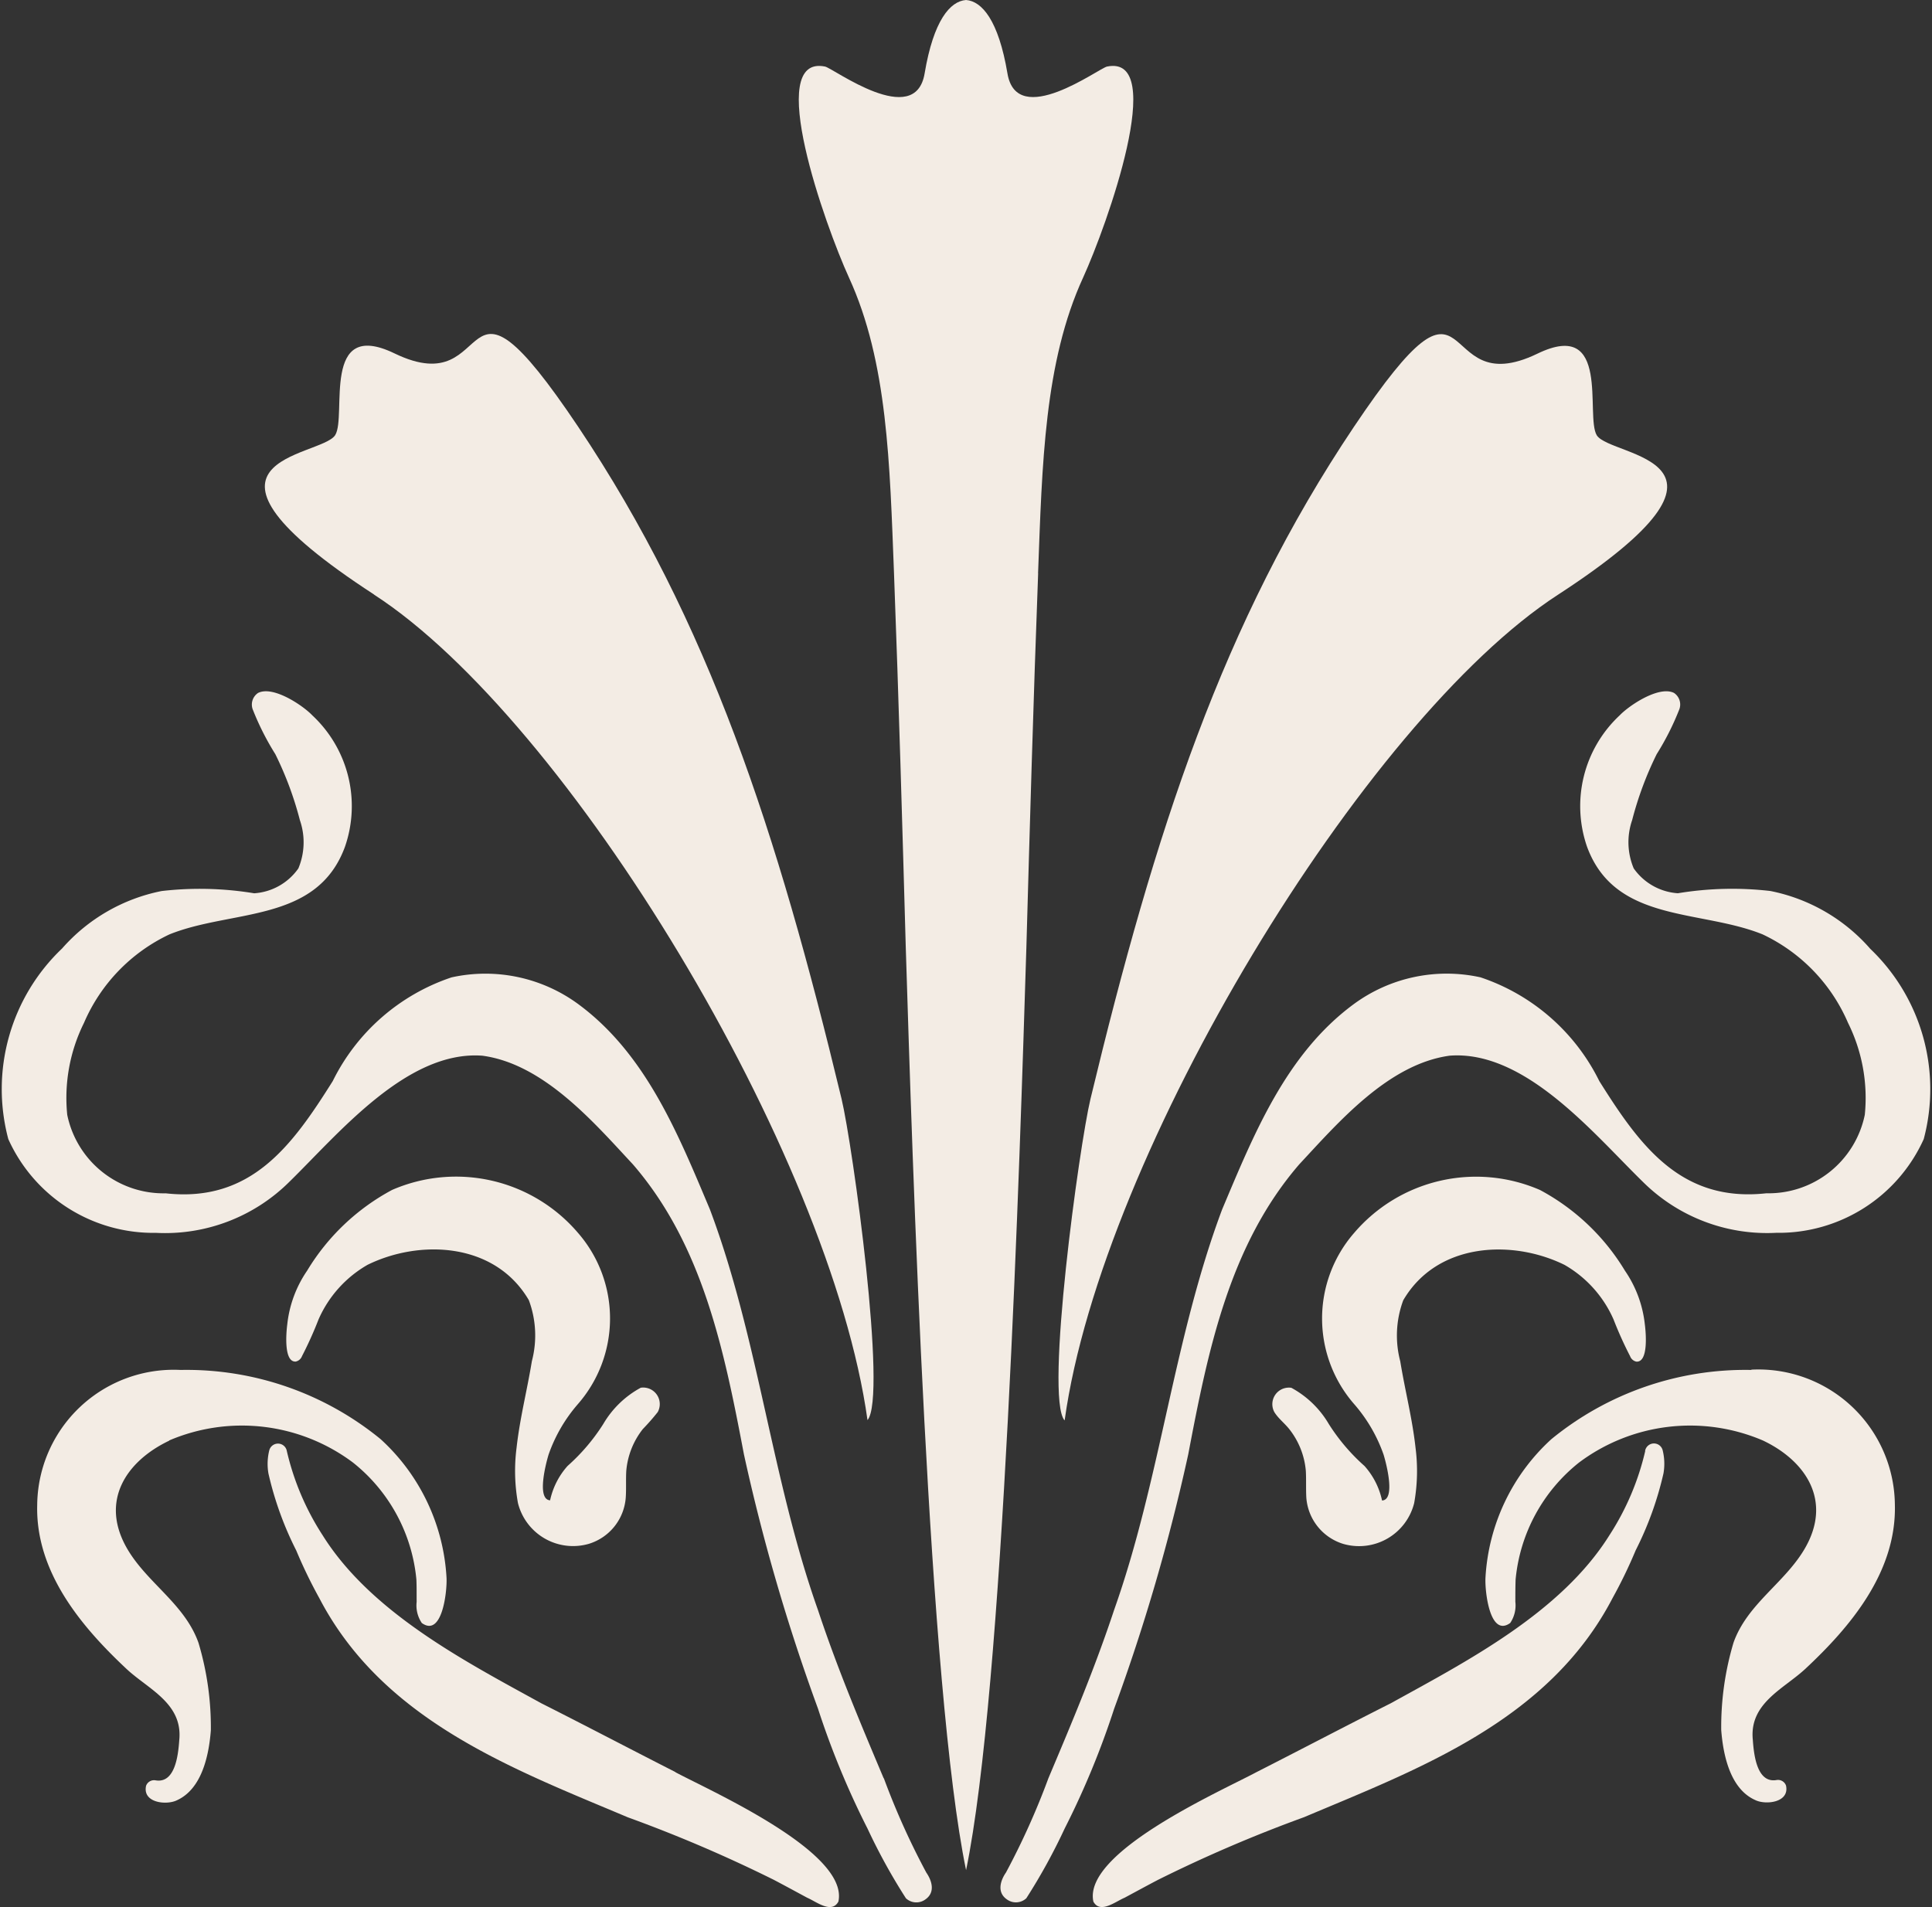 <svg viewBox="0 0 52.036 51.371" height="51.371" width="52.036" xmlns:xlink="http://www.w3.org/1999/xlink" xmlns="http://www.w3.org/2000/svg"><rect x="0" y="0" width="52.036" height="51.371" fill="#333333" stroke="none"/><defs><clipPath id="a"><rect fill="none" height="51.371" width="52.036"></rect></clipPath></defs><g clip-path="url(#a)"><path fill="#f3ece4" transform="translate(0 -59.315)" d="M23.8,107.216c-.632-1.5-1.249-2.961-1.771-4.537-1.244-3.507-1.6-7.306-2.909-10.787-.849-2.012-1.714-4.178-3.542-5.526a4.224,4.224,0,0,0-3.416-.723,5.521,5.521,0,0,0-3.2,2.794c-1.092,1.738-2.2,3.278-4.5,3.023a2.648,2.648,0,0,1-2.651-2.114,4.544,4.544,0,0,1,.451-2.477,4.673,4.673,0,0,1,2.3-2.383c1.682-.68,3.973-.3,4.729-2.361a3.342,3.342,0,0,0-.877-3.538c-.253-.266-1.055-.81-1.463-.606a.376.376,0,0,0-.135.466,7.272,7.272,0,0,0,.6,1.184,9.161,9.161,0,0,1,.661,1.777,1.823,1.823,0,0,1-.041,1.3,1.579,1.579,0,0,1-1.19.67,8.964,8.964,0,0,0-2.49-.061,4.817,4.817,0,0,0-2.683,1.547A5.227,5.227,0,0,0,.224,90,4.286,4.286,0,0,0,4.2,92.525a4.745,4.745,0,0,0,3.6-1.381c1.328-1.3,3.164-3.541,5.192-3.391,1.66.223,3.015,1.812,4.052,2.924,1.885,2.179,2.461,5.014,2.993,7.815a52.575,52.575,0,0,0,1.995,6.851,22.46,22.46,0,0,0,1.334,3.23A15.9,15.9,0,0,0,24.4,110.45a.41.41,0,0,0,.518.035c.286-.193.177-.517.031-.727a20.085,20.085,0,0,1-1.144-2.542"></path><path fill="#f3ece4" transform="translate(-85.809 -59.315)" d="M136.173,84.863a4.816,4.816,0,0,0-2.683-1.547,8.963,8.963,0,0,0-2.489.061,1.579,1.579,0,0,1-1.19-.67,1.822,1.822,0,0,1-.042-1.3,9.191,9.191,0,0,1,.661-1.777,7.235,7.235,0,0,0,.6-1.184.375.375,0,0,0-.135-.466c-.408-.2-1.21.34-1.463.606a3.342,3.342,0,0,0-.878,3.538c.756,2.058,3.047,1.68,4.729,2.361a4.673,4.673,0,0,1,2.3,2.383,4.544,4.544,0,0,1,.452,2.477,2.648,2.648,0,0,1-2.651,2.114c-2.3.254-3.409-1.285-4.5-3.023a5.52,5.52,0,0,0-3.2-2.794,4.223,4.223,0,0,0-3.415.723c-1.828,1.348-2.693,3.514-3.542,5.526-1.307,3.482-1.666,7.28-2.909,10.787-.522,1.576-1.138,3.038-1.771,4.537a20.085,20.085,0,0,1-1.144,2.542c-.146.21-.255.534.031.727a.41.41,0,0,0,.518-.035,15.859,15.859,0,0,0,1.032-1.877,22.432,22.432,0,0,0,1.334-3.23,52.539,52.539,0,0,0,1.995-6.851c.532-2.8,1.108-5.636,2.993-7.815,1.038-1.113,2.392-2.7,4.052-2.924,2.028-.15,3.864,2.092,5.192,3.391a4.744,4.744,0,0,0,3.6,1.381A4.286,4.286,0,0,0,137.622,90a5.227,5.227,0,0,0-1.449-5.135"></path><path fill="#f3ece4" transform="translate(-22.96 -123.853)" d="M41.154,171.589c-1.207-.614-2.407-1.245-3.617-1.855-2.033-1.119-4.579-2.434-5.887-4.524a7.108,7.108,0,0,1-.965-2.271.242.242,0,0,0-.473-.015,1.515,1.515,0,0,0-.022.621,8.971,8.971,0,0,0,.749,2.074,13.1,13.1,0,0,0,.624,1.289c1.727,3.31,5.231,4.6,8.309,5.9A37.863,37.863,0,0,1,43.8,174.49c.3.158.6.321.9.483.25.107.658.441.841.105.291-1.332-3.438-2.977-4.394-3.488"></path><path fill="#f3ece4" transform="translate(-24.556 -100.91)" d="M40.106,138.75a3.509,3.509,0,0,0,.023-4.623,4.318,4.318,0,0,0-5.013-1.163,5.948,5.948,0,0,0-2.287,2.174,3.145,3.145,0,0,0-.535,1.441c-.03.225-.1,1.029.227,1.008a.231.231,0,0,0,.169-.146,10.194,10.194,0,0,0,.446-.99,3.155,3.155,0,0,1,1.32-1.47c1.4-.688,3.428-.614,4.344.953a2.719,2.719,0,0,1,.081,1.643c-.127.78-.325,1.545-.412,2.333a4.894,4.894,0,0,0,.037,1.487,1.53,1.53,0,0,0,1.91,1.1,1.41,1.41,0,0,0,.994-1.248c.016-.238,0-.479.014-.718a2.106,2.106,0,0,1,.447-1.127,6.011,6.011,0,0,0,.4-.456.446.446,0,0,0-.457-.656,2.608,2.608,0,0,0-1.01.978,5.3,5.3,0,0,1-.96,1.128,2.029,2.029,0,0,0-.472.927c-.368-.024-.112-1-.039-1.236a4.159,4.159,0,0,1,.776-1.342"></path><path fill="#f3ece4" transform="translate(-3.189 -117.524)" d="M7.746,156.326a4.989,4.989,0,0,1,4.948.594,4.567,4.567,0,0,1,1.71,3.153c.009.2.005.4.007.6a.843.843,0,0,0,.139.571c.547.393.683-.846.666-1.212a5.46,5.46,0,0,0-1.776-3.741,8.251,8.251,0,0,0-5.386-1.864,3.677,3.677,0,0,0-3.863,3.637c-.047,1.823,1.21,3.3,2.426,4.436.583.534,1.5.917,1.4,1.9-.029.42-.116,1.176-.644,1.081a.229.229,0,0,0-.25.149c-.1.461.552.527.831.389.66-.3.859-1.176.914-1.884a7.933,7.933,0,0,0-.333-2.358c-.369-1.038-1.355-1.593-1.9-2.5-.788-1.316-.035-2.4,1.112-2.945"></path><path fill="#f3ece4" transform="translate(-93.74 -123.852)" d="M138.052,162.939a7.114,7.114,0,0,1-.966,2.271c-1.308,2.09-3.854,3.4-5.887,4.524-1.209.61-2.41,1.241-3.617,1.855-.955.511-4.684,2.156-4.393,3.488.183.336.59,0,.841-.105.3-.161.6-.325.9-.482a37.813,37.813,0,0,1,3.932-1.687c3.078-1.3,6.582-2.586,8.309-5.9a13.05,13.05,0,0,0,.624-1.289,8.99,8.99,0,0,0,.749-2.074,1.51,1.51,0,0,0-.022-.621.242.242,0,0,0-.473.015"></path><path fill="#f3ece4" transform="translate(-109.145 -100.91)" d="M146.368,141.327a2.027,2.027,0,0,0-.472-.927,5.3,5.3,0,0,1-.96-1.128,2.608,2.608,0,0,0-1.01-.978.446.446,0,0,0-.457.656c.109.174.271.294.4.456a2.1,2.1,0,0,1,.447,1.127c.013.239,0,.479.013.718a1.411,1.411,0,0,0,.995,1.248,1.53,1.53,0,0,0,1.91-1.1,4.894,4.894,0,0,0,.037-1.487c-.086-.788-.285-1.552-.412-2.333a2.721,2.721,0,0,1,.081-1.643c.916-1.568,2.949-1.641,4.344-.953a3.153,3.153,0,0,1,1.32,1.47,10.252,10.252,0,0,0,.446.99.231.231,0,0,0,.169.146c.329.021.257-.783.227-1.008a3.148,3.148,0,0,0-.535-1.441,5.948,5.948,0,0,0-2.287-2.174,4.318,4.318,0,0,0-5.013,1.163,3.509,3.509,0,0,0,.023,4.623,4.159,4.159,0,0,1,.776,1.342c.073.239.329,1.212-.039,1.236"></path><path fill="#f3ece4" transform="translate(-127.421 -117.524)" d="M174.592,154.427a8.25,8.25,0,0,0-5.386,1.864,5.461,5.461,0,0,0-1.776,3.741c-.017.367.119,1.605.666,1.212a.844.844,0,0,0,.139-.571c0-.2,0-.4.007-.6a4.568,4.568,0,0,1,1.71-3.153,4.989,4.989,0,0,1,4.948-.594c1.146.541,1.9,1.629,1.112,2.944-.546.911-1.532,1.467-1.9,2.5a7.932,7.932,0,0,0-.332,2.358c.055.709.254,1.589.914,1.884.279.139.931.072.831-.389a.229.229,0,0,0-.25-.15c-.529.095-.615-.662-.644-1.081-.1-.982.817-1.365,1.4-1.9,1.217-1.133,2.473-2.613,2.426-4.437a3.677,3.677,0,0,0-3.863-3.636"></path><path fill="#f3ece4" transform="translate(-90.808 -28.661)" d="M119.484,66.915c1-7.2,8.073-18.854,13.287-22.234,5.695-3.705,1.43-3.683,1.045-4.293-.319-.517.394-3.167-1.6-2.2-2.842,1.372-1.533-3.112-4.944,1.974-3.53,5.264-5.356,10.885-7.093,18.1-.3,1.25-1.234,8.039-.7,8.659"></path><path fill="#f3ece4" transform="translate(-22.722 -28.661)" d="M32.8,44.681c5.214,3.38,12.284,15.039,13.287,22.234.537-.62-.4-7.409-.7-8.659-1.737-7.212-3.563-12.832-7.093-18.1-3.41-5.086-2.1-.6-4.944-1.974-1.991-.964-1.279,1.686-1.6,2.2-.385.61-4.65.587,1.045,4.293"></path><path fill="#f3ece4" transform="translate(-68.517)" d="M96.476,15.444c.111-2.937.166-5.689,1.215-7.971.635-1.393,2.287-6.017.642-5.68-.221.045-2.43,1.7-2.682.183C95.411.549,94.965.032,94.536,0c-.429.032-.875.549-1.115,1.976-.252,1.518-2.461-.138-2.682-.183-1.645-.337.007,4.287.642,5.68,1.048,2.282,1.1,5.033,1.215,7.971.127,3.362.229,6.952.317,10.083.178,5.7.612,19.961,1.624,24.851,1.012-4.89,1.446-19.155,1.624-24.851.088-3.131.19-6.72.317-10.083"></path></g></svg>